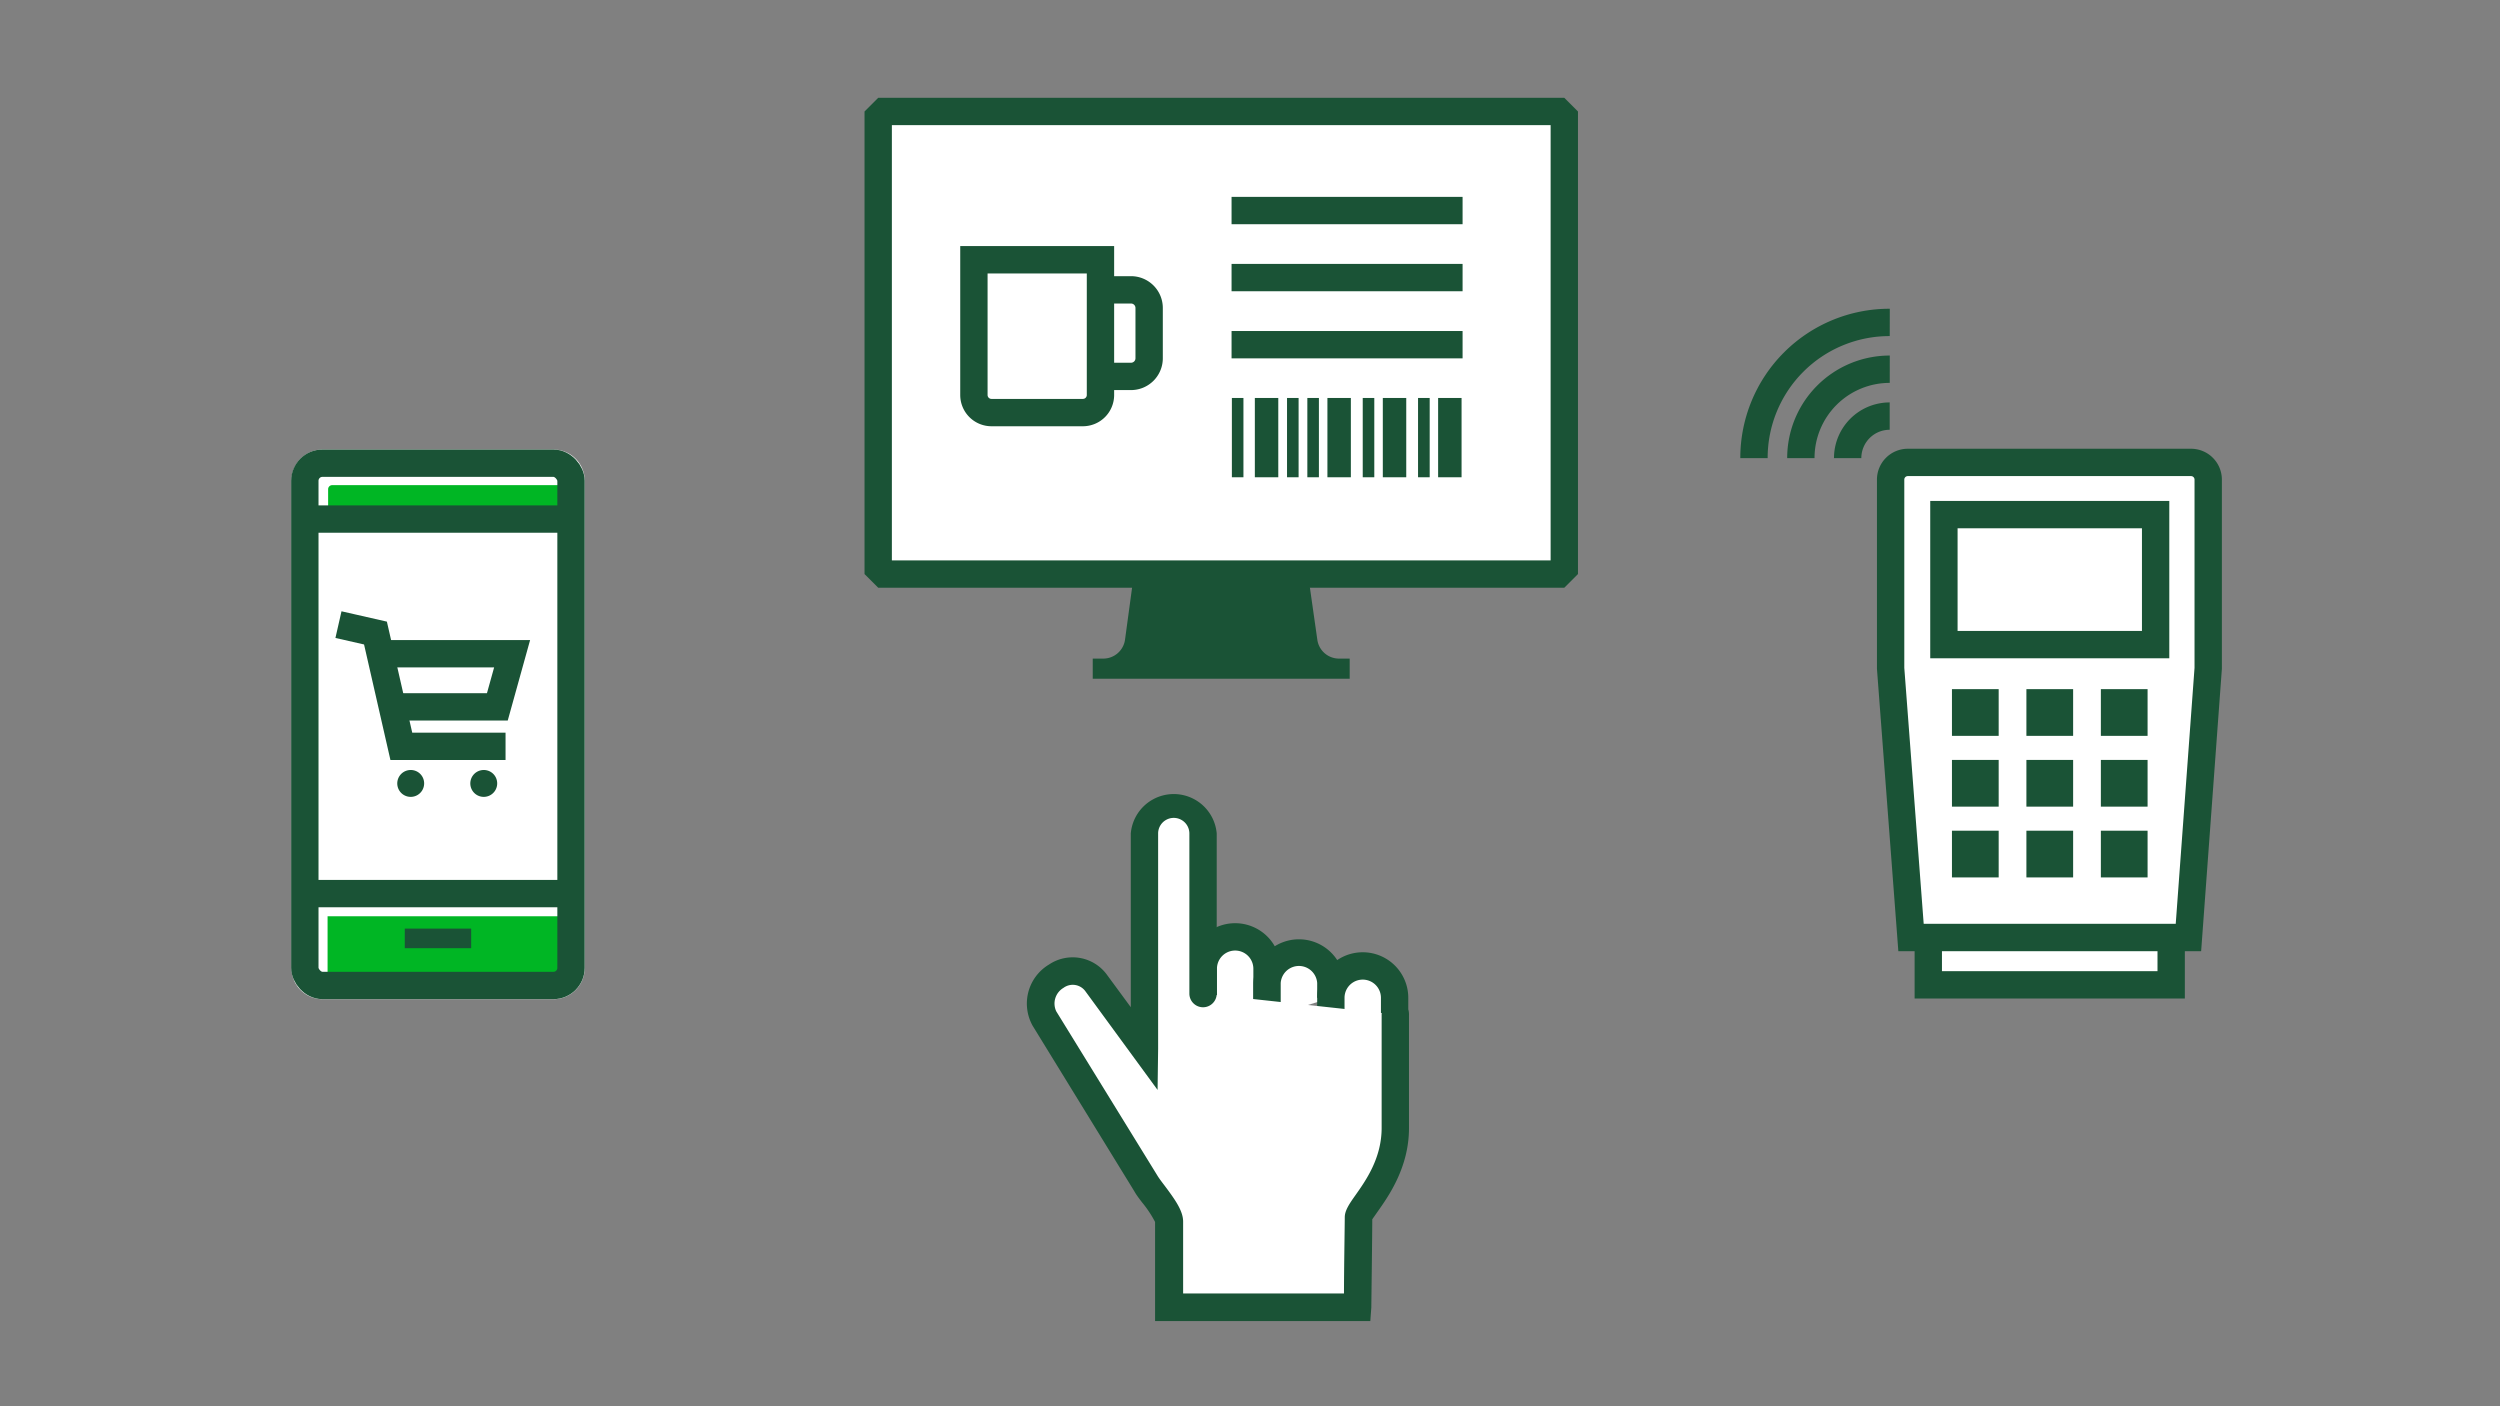<svg xmlns="http://www.w3.org/2000/svg" viewBox="0 0 320 180"><rect x="0" y="0" width="320" height="180" fill="#808080" stroke="none"/><defs><style>.cls-1{fill:#fff;}.cls-2,.cls-4,.cls-6{fill:none;stroke:#1a5336;stroke-width:3.5px;}.cls-2{stroke-linejoin:bevel;}.cls-3{fill:#1a5336;}.cls-4,.cls-6{stroke-miterlimit:10;}.cls-5{fill:#00b624;}.cls-6{stroke-linecap:square;}</style></defs><g id="FLT_ART_WORKS" data-name="FLT ART WORKS"><rect class="cls-1" x="112.41" y="14.27" width="87.82" height="59.21"/><rect class="cls-2" x="112.41" y="14.27" width="87.82" height="59.21"/><path class="cls-3" d="M168.62,81.9l-1.05-7.37H145l-1,7.37a2.81,2.81,0,0,1-2.77,2.4h-1.36v2.58h32.89V84.3h-1.37A2.8,2.8,0,0,1,168.62,81.9Z"/><line class="cls-4" x1="157.64" y1="26.95" x2="187.21" y2="26.95"/><line class="cls-4" x1="157.64" y1="35.53" x2="187.21" y2="35.53"/><line class="cls-4" x1="157.64" y1="44.12" x2="187.21" y2="44.12"/><path class="cls-3" d="M139.11,35V50.56a.5.5,0,0,1-.5.5h-11.7a.5.5,0,0,1-.5-.5V35h12.7m3.5-3.5h-19.7V50.56a4,4,0,0,0,4,4h11.7a4,4,0,0,0,4-4V31.45Z"/><path class="cls-4" d="M141.33,37.1h3.43a2.32,2.32,0,0,1,2.33,2.32v6.44a2.32,2.32,0,0,1-2.33,2.32h-3.43"/><path class="cls-3" d="M180,50.94V61.09h-3V50.94Zm-4.09,0V61.09h-1.48V50.94Zm-3,0V61.09h-3V50.94Zm-4.09,0V61.09h-1.48V50.94Zm-2.6,0V61.09h-1.48V50.94Zm-2.6,0V61.09h-3V50.94Zm-4.46,0V61.09h-1.48V50.94Zm27.92,0V61.09h-3V50.94Zm-4.08,0V61.09h-1.49V50.94Z"/><g id="hand"><path class="cls-1" d="M154,128.85V124a4.09,4.09,0,0,1,4.08-4.08h0a4.08,4.08,0,0,1,4.08,4.08v4.9"/><path class="cls-3" d="M163.93,128.85h-3.5V124a2.33,2.33,0,1,0-4.66,0v4.9h-3.5V124a5.83,5.83,0,1,1,11.66,0Z"/><path class="cls-1" d="M162.18,130.28v-4.45a4.1,4.1,0,0,1,4.09-4.08h0a4.1,4.1,0,0,1,4.08,4.08v1.89"/><path class="cls-3" d="M163.93,130.27h-3.5v-4.44a5.84,5.84,0,0,1,11.67,0v1.89h-3.5v-1.89a2.34,2.34,0,0,0-4.67,0Z"/><path class="cls-1" d="M170.35,131.68v-4a4.1,4.1,0,0,1,4.08-4.09h0a4.09,4.09,0,0,1,4.08,4.09v9.2"/><path class="cls-3" d="M180.26,136.92h-3.5v-9.2a2.33,2.33,0,1,0-4.66,0v4h-3.5v-4a5.83,5.83,0,1,1,11.66,0Z"/><path class="cls-1" d="M154,127.18V106.69a3.78,3.78,0,0,0-3.77-3.77h0a3.77,3.77,0,0,0-3.77,3.77l0,26.42c0,.38,0,1.14,0,1.14l-6.17-8.44a3.68,3.68,0,0,0-5.1-.86,4.09,4.09,0,0,0-1.52,5.44l13,21.13c.85,1.33,3,3.65,3,4.89v10.94h24.07s.12-10.32.12-11.49,4.72-5.1,4.72-11.45V129.85"/><path class="cls-3" d="M175.4,169.1H147.85V156.41a14.15,14.15,0,0,0-1.67-2.51c-.39-.51-.76-1-1-1.44l-13-21.16a5.82,5.82,0,0,1,2.11-7.85,5.43,5.43,0,0,1,7.45,1.39l3,4.08,0-22.23a5.52,5.52,0,0,1,11,0v20.49a1.75,1.75,0,1,1-3.5,0V106.69a2,2,0,0,0-4,0l0,26.42c0,.39,0,1.16,0,1.16l-.07,5.24-9.27-12.67a2,2,0,0,0-2.78-.39,2.33,2.33,0,0,0-.92,3l13,21.11c.2.32.52.74.87,1.2,1.38,1.84,2.37,3.25,2.37,4.61v9.19h20.59c0-3,.1-8.89.1-9.74s.54-1.67,1.35-2.81c1.34-1.9,3.37-4.75,3.37-8.64V129.85a1.75,1.75,0,0,1,3.5,0v14.56c0,5-2.61,8.69-4,10.66-.25.36-.56.8-.7,1,0,1.92-.12,10.86-.12,11.26Z"/></g><g id="POSDevice1"><path class="cls-1" d="M280.12,120H244.61L242,85.55V61.38a2.2,2.2,0,0,1,2.2-2.19h36.25a2.2,2.2,0,0,1,2.2,2.19V85.55Z"/><polyline class="cls-1" points="277.91 119.33 277.91 126.06 246.82 126.06 246.82 119.33"/><path class="cls-4" d="M280.12,120H244.61L242,85.55V61.38a2.2,2.2,0,0,1,2.2-2.19h36.25a2.2,2.2,0,0,1,2.2,2.19V85.55Z"/><polyline class="cls-4" points="277.91 119.33 277.91 126.06 246.82 126.06 246.82 119.33"/><rect class="cls-4" x="248.82" y="65.87" width="27.1" height="16.64"/><rect class="cls-3" x="249.85" y="88.21" width="5.98" height="5.98"/><rect class="cls-3" x="259.38" y="88.21" width="5.98" height="5.98"/><rect class="cls-3" x="268.91" y="88.21" width="5.98" height="5.98"/><rect class="cls-3" x="249.85" y="97.27" width="5.98" height="5.98"/><rect class="cls-3" x="259.38" y="97.27" width="5.98" height="5.98"/><rect class="cls-3" x="268.91" y="97.27" width="5.98" height="5.98"/><rect class="cls-3" x="249.85" y="106.33" width="5.98" height="5.98"/><rect class="cls-3" x="259.38" y="106.33" width="5.98" height="5.98"/><rect class="cls-3" x="268.91" y="106.33" width="5.98" height="5.98"/></g><g id="wirelessSignal"><path class="cls-4" d="M241.89,41.27a17.34,17.34,0,0,0-17.38,17.37"/><path class="cls-4" d="M241.89,47.26a11.37,11.37,0,0,0-11.38,11.38"/><path class="cls-4" d="M241.88,53.26a5.38,5.38,0,0,0-5.38,5.38"/></g><path class="cls-1" d="M74.85,61.54V123.9a4,4,0,0,1-4,4H41.3a4,4,0,0,1-4-4h0V61.54a4,4,0,0,1,4-4H70.87A4,4,0,0,1,74.85,61.54Z"/><path class="cls-5" d="M42.54,62.1H72.13a.51.51,0,0,1,.5.52v3.17H42V62.62A.52.52,0,0,1,42.54,62.1ZM72,125.62H42.45a.52.52,0,0,1-.52-.51v-7.83H72.52v7.85a.52.52,0,0,1-.49.45Z"/><rect class="cls-4" x="39.02" y="59.29" width="34.07" height="66.85" rx="2.25"/><line class="cls-4" x1="39.02" y1="66.44" x2="73.09" y2="66.44"/><line class="cls-4" x1="39.02" y1="114.38" x2="73.09" y2="114.38"/><rect class="cls-3" x="51.81" y="118.86" width="8.5" height="2.51"/><path class="cls-3" d="M61.92,98.56a1.72,1.72,0,1,0,1.72,1.71,1.71,1.71,0,0,0-1.72-1.71Z"/><path class="cls-3" d="M52.57,98.56a1.72,1.72,0,1,0,1.72,1.71,1.71,1.71,0,0,0-1.72-1.71Z"/><polyline class="cls-6" points="45.03 80.34 48.06 81.03 51.37 95.53 62.96 95.53"/><polyline class="cls-6" points="49.14 83.68 65.55 83.68 63.66 90.48 50.87 90.48"/></g></svg>